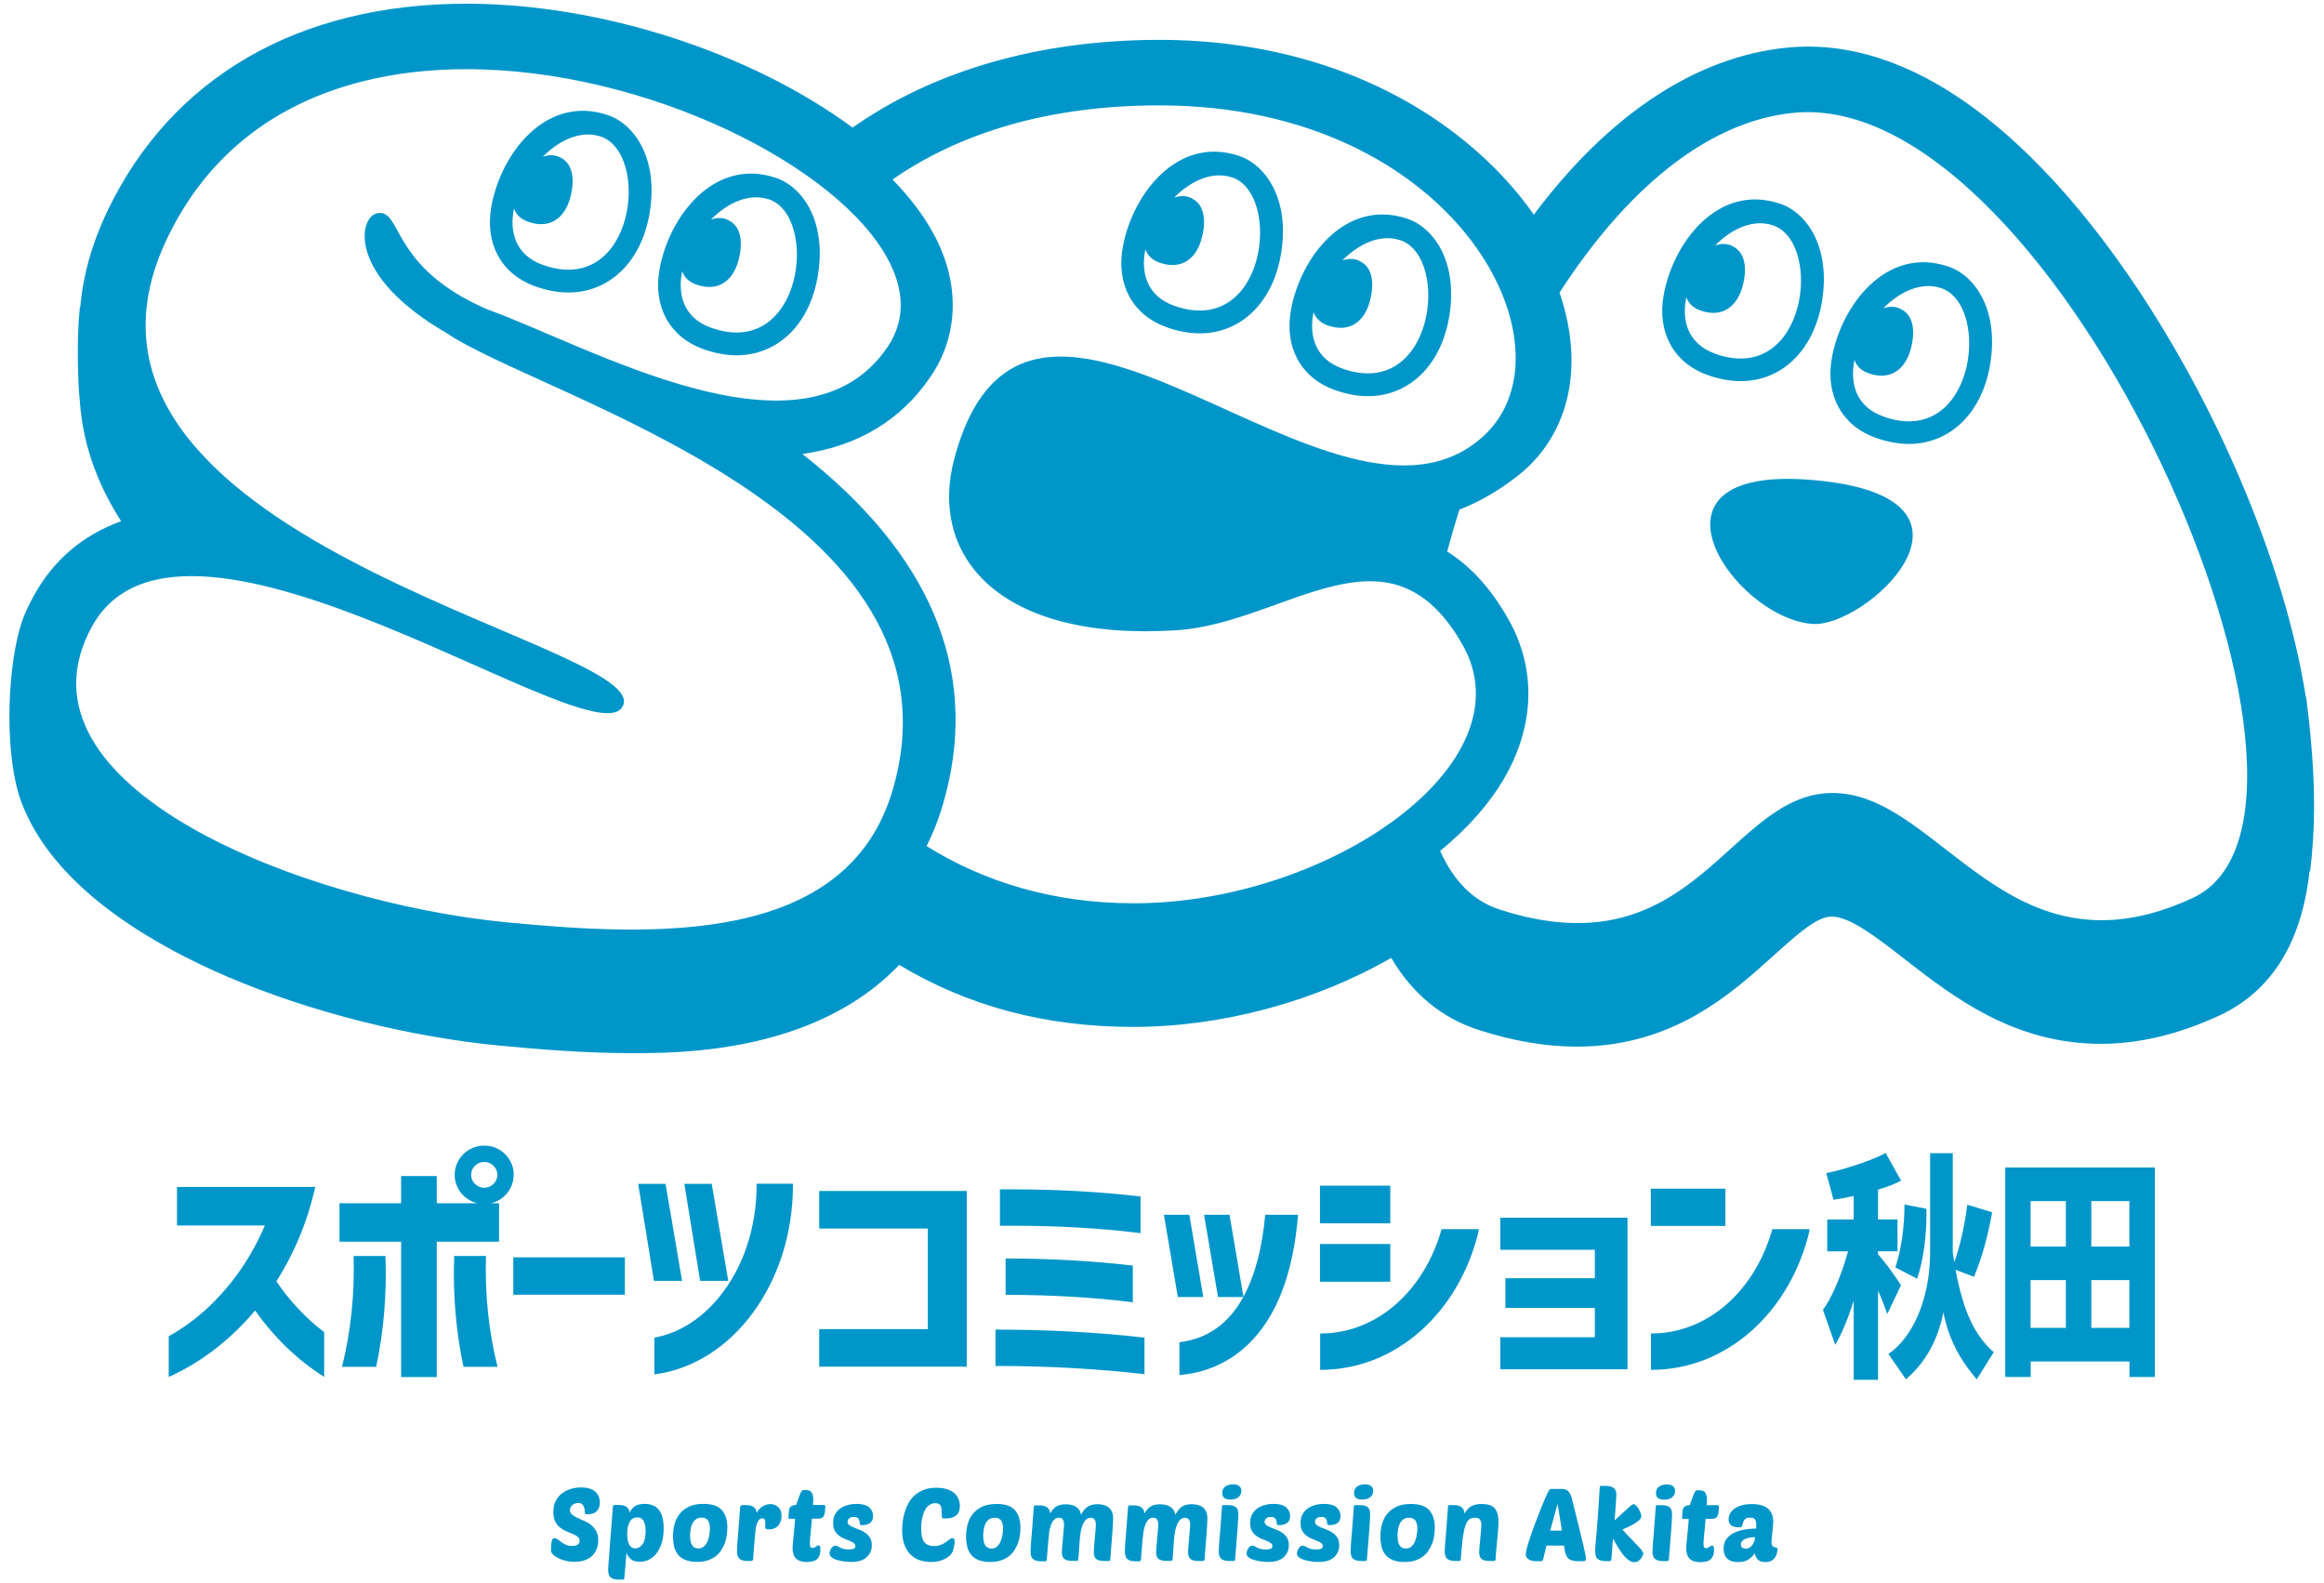 <?xml version="1.0" encoding="UTF-8"?>
<svg id="parts" xmlns="http://www.w3.org/2000/svg" width="232" height="158" viewBox="0 0 232 158">
  <defs>
    <style>
      .cls-1 {
        fill: #0096ca;
      }
    </style>
  </defs>
  <path class="cls-1" d="m38.48,125.46c.14,3.79-.18,7.5-.93,11h-3.41c.87-3.45,1.27-7.17,1.16-11,0-.02,0-.05,0-.07h3.18s0,.05,0,.07Zm10.04,0s0-.05,0-.07h-3.18s0,.05,0,.07c-.14,3.79.18,7.5.93,11h3.4c-.87-3.45-1.27-7.17-1.16-11Zm17.92-7.27h-2.73s0,.02,0,.02l1.57,9.66h2.81l-1.65-9.68Zm3.45,9.68h2.81l-1.65-9.68h-2.73s0,.03,0,.02c0-.02,1.57,9.66,1.57,9.66Zm5.64-9.68s0,.07,0,.11c0,4.25-1.32,8.22-3.71,11.16-1.81,2.23-4.07,3.65-6.49,4.08v3.67c7.77-.99,13.83-9.09,13.83-18.92,0-.04,0-.07,0-.11h-3.63Zm38.33,4.92v-3.66c-3.95-.46-8.25-.71-12.68-.71-.45,0-.91,0-1.36,0v3.63c.45,0,.9,0,1.36,0,4.54,0,8.83.26,12.68.74Zm-13.47,2.53v3.63s.02,0,.03,0c4.53,0,8.83.26,12.67.74v-3.66c-3.95-.46-8.24-.71-12.67-.71-.01,0-.02,0-.03,0Zm-1.01,7.1v3.63s.01,0,.02,0c5.21,0,10.3.29,14.85.82v-3.65c-4.48-.51-9.52-.8-14.85-.8h-.02Zm19.35-11.46h-2.54l1.39,8.21h2.54l-1.39-8.21Zm5.4,8.19l-1.39-8.19h-2.54l1.39,8.21h2.53c-1.42,2.57-3.52,4.18-6.38,4.51v3.28c3.89-.33,7.02-2.38,9.09-5.94,1.5-2.59,2.42-5.97,2.75-10.06h-3.28c-.29,3.27-1,6.06-2.18,8.19Zm7.66,3.66s0,0,0,0v3.63s0,0,0,0c3.73,0,7.22-1.37,10.1-3.95,2.6-2.34,4.51-5.51,5.53-9.16.09-.31.16-.63.21-.94h-3.72c-1.64,5.87-6.21,10.42-12.12,10.42Zm33.02,0s0,0,0,0v3.63s0,0,0,0c3.73,0,7.22-1.37,10.1-3.95,2.6-2.34,4.52-5.51,5.53-9.16.09-.31.16-.63.21-.94h-3.72c-1.64,5.87-6.21,10.42-12.12,10.42Zm26.57-5.46c.63-1.88.98-4.32.93-6.99h0s-2.19-.43-2.19-.43c0,2.3-.33,4.53-.91,6.28l2.17,1.13Zm-163.79.26c1.77-2.79,3.11-5.97,3.88-9.43h-13.8v3.85h8.77c-1.18,2.77-2.82,5.28-4.85,7.38-1.45,1.5-3.05,2.73-4.75,3.68v4.06c3.27-1.47,6.21-3.75,8.63-6.64,1.89,2.69,4.23,4.95,6.89,6.63v-4.47c-1.81-1.37-3.42-3.09-4.77-5.06Zm23.65,1.33h11.14v-3.73h-11.14v3.73Zm30.54-6.61h10.84v10.04h-10.84v3.75h14.73v-17.54h-14.73v3.75Zm57.01,1.55h-7.02v3.76h7.02v-3.76Zm0-5.83h-7.02v3.76h7.02v-3.76Zm10.98,6.4h9.44v2.84h-8.93v2.96h8.93v2.93h-9.44v3.2h12.7v-15.13h-12.7v3.2Zm22.47-6.1h-7.44v3.72h7.44v-3.72Zm42.88-2.11v20.91h-2.54v-1.55h-9.86v1.55h-2.54v-20.91h14.95Zm-12.41,7.89h3.52v-4.54h-3.52v4.54Zm0,8.12h3.52v-4.77h-3.52v4.77Zm9.86-4.77h-3.8v4.77h3.8v-4.77Zm0-7.89h-3.8v4.54h3.8v-4.54Zm-25.09,5.27v-.26h1.94v-3.18h-1.94v-2.97c.96-.29,1.81-.61,2.3-.91l-1.55-2.77c-.71.53-4.27,1.74-5.88,2.02-.01,0-.03,0-.04,0l.73,2.67c.56-.08,1.26-.21,2.01-.38v2.35h-2.64v3.18h2.08c-.71,2.54-1.66,4.69-2.51,5.84l1.23,3.49c.63-1.07,1.29-2.62,1.84-4.41v7.9h2.43v-8.91c.32.72.63,1.5.92,2.32,0,0,0,.02,0,.03l1.37-2.88c-.76-1.19-1.56-2.26-2.31-3.12Zm7.74,1.59l1.83.7c.04-.1.08-.18.11-.26.69-1.65,1.3-3.85,1.71-6.18l-2.48-.76s0,.02,0,.03c-.3,2.25-.77,4.26-1.3,5.71-.05-.32-.1-.64-.15-.97v-9.91h-2.26v9.91c0,4.57-1.72,8.49-4.16,10.13l1.75,2.54c1.6-1.41,3.06-3.38,3.73-6.68.67,3.26,2.08,5.18,3.33,6.68l1.7-2.72c-1.92-1.66-3.05-4.13-3.81-8.2Zm-143.94-9.48c0,1.38-.98,2.54-2.28,2.84h.82v3.83h-6.22v13.52h-3.56v-13.52h-6.15v-3.83h6.15v-2.72h3.56v2.72h4.07c-1.3-.3-2.28-1.46-2.28-2.84,0-1.61,1.32-2.92,2.95-2.92s2.95,1.31,2.95,2.92Zm-1.63,0c0-.71-.59-1.29-1.31-1.29s-1.31.58-1.31,1.29.59,1.29,1.31,1.29,1.31-.58,1.31-1.29Zm7.36,31.36c-.33.08-.62.22-.88.42-.26.19-.47.44-.64.75-.17.3-.25.68-.25,1.12,0,.39.06.71.19.96.13.25.29.46.49.61.2.16.41.28.63.37.23.09.44.18.63.26.2.09.36.18.49.28.13.1.19.24.19.41,0,.1-.02.18-.06.24-.05.07-.1.12-.17.16-.07.04-.15.07-.24.09-.09.02-.18.02-.28.02-.24,0-.45-.04-.62-.12-.18-.08-.34-.17-.47-.27-.14-.1-.26-.19-.36-.27-.11-.08-.21-.12-.3-.12-.14,0-.23.1-.28.29s-.08.52-.08.96c0,.11.06.23.18.36.12.13.29.25.5.36.21.11.46.21.75.28.29.07.6.11.94.11.39,0,.74-.05,1.03-.16.29-.11.54-.26.73-.45.19-.19.34-.42.44-.68.1-.26.15-.54.15-.84,0-.38-.07-.69-.21-.94-.14-.25-.31-.45-.52-.62-.21-.17-.44-.3-.68-.4-.25-.1-.47-.2-.68-.3s-.38-.2-.52-.32c-.14-.11-.21-.26-.21-.45,0-.21.08-.38.25-.51.17-.13.36-.2.58-.2.16,0,.28.04.36.11.09.07.15.16.19.26.04.1.07.21.08.31s.02.2.02.26c0,.07.02.12.05.15.04.02.11.04.23.04.39,0,.69-.1.9-.3.21-.2.32-.49.32-.87,0-.45-.16-.81-.46-1.09-.31-.28-.78-.42-1.41-.42-.32,0-.65.04-.98.13Zm6.43,1.7c-.25.14-.45.36-.6.67,0-.21-.08-.39-.25-.54-.17-.15-.43-.23-.8-.23h-.4c-.09,0-.14.01-.16.03-.03.03-.04.12-.05.26-.01.13-.03.36-.06.7-.02.34-.05.73-.09,1.16-.03.44-.07.89-.11,1.37-.04.48-.07.93-.1,1.34-.03.42-.05.77-.08,1.07-.02.3-.03.48-.03.55,0,.15.02.29.05.41.03.12.08.22.16.3.08.08.18.14.31.19.13.04.3.07.51.07h.37c.09,0,.15-.01.17-.04.03-.03.05-.08.05-.16.03-.31.05-.55.06-.73.01-.18.03-.32.04-.42,0-.1.02-.18.02-.24,0-.06,0-.13.01-.21,0-.08.02-.18.03-.31.01-.13.03-.31.05-.56.11.28.27.5.48.66.2.15.48.23.84.23.34,0,.65-.07.94-.22.29-.15.55-.37.76-.65.22-.29.39-.64.51-1.05s.18-.88.18-1.41c0-.85-.16-1.46-.48-1.86-.32-.39-.8-.59-1.43-.59-.36,0-.67.07-.92.2Zm.59,1.26c.11.07.19.17.25.29.06.12.1.26.13.42.02.16.04.32.04.49,0,.61-.1,1.06-.29,1.34-.2.28-.44.43-.73.43-.16,0-.3-.04-.4-.12-.11-.08-.19-.19-.25-.32-.06-.13-.1-.29-.13-.46-.03-.17-.04-.34-.04-.52,0-.51.08-.92.25-1.22.16-.3.41-.45.76-.45.17,0,.31.04.42.11Zm6.65,4.16c.31-.11.58-.25.81-.44s.41-.39.55-.63c.15-.24.26-.48.35-.73.08-.25.14-.5.17-.76.03-.25.05-.49.05-.7,0-.75-.18-1.33-.55-1.75-.37-.42-.98-.62-1.83-.62-.58,0-1.07.09-1.46.28-.39.19-.7.43-.94.74-.24.3-.4.65-.5,1.04-.1.39-.15.79-.15,1.19,0,.35.04.68.11.99.07.31.2.58.38.81.18.23.43.41.74.54.31.13.69.2,1.16.2.43,0,.8-.05,1.11-.16Zm0-3.98c.13.19.19.46.19.8,0,.16-.02.35-.05.58-.03.23-.09.45-.17.66-.08.21-.2.39-.36.54-.15.15-.35.22-.58.22-.26,0-.47-.1-.61-.31-.14-.21-.21-.54-.21-.98,0-.14.01-.32.04-.52.02-.21.07-.4.15-.59.08-.19.19-.35.35-.48.15-.13.36-.2.61-.2.3,0,.52.1.64.29Zm6.66.78c.15-.07.27-.17.37-.29.1-.12.18-.27.23-.43.05-.16.08-.34.08-.52,0-.2-.03-.38-.1-.53-.06-.15-.15-.27-.26-.36-.11-.1-.23-.17-.36-.21-.13-.05-.26-.07-.39-.07-.11,0-.23.02-.36.05-.13.03-.25.08-.37.15-.12.07-.24.16-.35.27s-.21.25-.29.4c-.01-.1-.04-.2-.08-.29-.04-.09-.1-.18-.18-.25-.08-.07-.19-.13-.32-.17-.13-.04-.29-.06-.48-.06h-.39c-.13,0-.2.1-.21.29-.05.74-.1,1.37-.14,1.87-.04.5-.07.92-.1,1.25-.03.33-.05.58-.05.77,0,.19-.02.33-.02.43,0,.15.02.29.05.41.03.12.08.22.16.3.08.08.18.14.31.19.13.04.3.07.51.07h.37c.05,0,.1-.02.15-.05.05-.03.07-.08.07-.15,0-.06,0-.19.02-.39.01-.2.03-.42.05-.67.02-.25.04-.52.07-.79.02-.27.04-.52.06-.73.04-.49.11-.86.24-1.11.13-.25.28-.37.47-.37.12,0,.2.05.24.14.04.1.06.22.06.36,0,.08,0,.16,0,.23,0,.07,0,.16,0,.24,0,.03.02.05.05.07.03.02.07.03.12.04.05,0,.1.02.15.02.05,0,.1,0,.14,0,.17,0,.34-.04.48-.11Zm4.24-.95c.31,0,.51-.06.6-.19s.15-.29.17-.49l.04-.55c0-.09-.05-.14-.16-.14h-1.07c.02-.26.03-.46.03-.6,0-.24-.06-.45-.16-.63-.11-.18-.3-.26-.59-.26h-.29s-.1.05-.16.16c-.06.11-.12.24-.18.4-.06.16-.12.32-.18.49-.06.17-.12.31-.16.44-.15,0-.28.02-.37.06-.09.04-.17.1-.22.16s-.08.14-.1.23c-.02.08-.03.17-.04.26l-.03.52s0,.08.02.11c0,.02.04.04.1.04h.54c-.03.48-.06.88-.1,1.21-.03.32-.05.6-.08.82-.02.22-.04.4-.05.54,0,.14-.02.26-.02.36,0,.47.12.81.35,1.04.23.23.59.34,1.08.34s.84-.11,1.05-.32c.2-.22.3-.51.3-.88,0-.2-.02-.32-.06-.38-.04-.05-.08-.08-.13-.08s-.09.01-.13.04c-.04.03-.08.06-.13.09-.05.03-.1.06-.15.09-.05.03-.12.04-.19.04-.1,0-.16-.03-.2-.09-.04-.06-.06-.17-.06-.35,0-.09,0-.23.02-.41,0-.18.03-.37.05-.6.02-.22.04-.46.07-.71.02-.25.05-.5.06-.76h.54Zm3.09-1.37c-.28.06-.53.17-.75.32s-.4.34-.54.58c-.14.24-.21.53-.21.88,0,.32.05.58.16.78.11.2.25.36.41.49.16.13.34.23.54.31.19.08.37.15.54.22.16.07.3.14.41.22s.16.18.16.31c0,.14-.07.23-.2.27-.13.04-.28.06-.45.06-.22,0-.4-.02-.54-.06-.14-.04-.25-.08-.34-.13-.09-.04-.17-.09-.24-.13-.07-.04-.14-.06-.22-.06-.1,0-.19.03-.26.09-.07.06-.13.13-.18.21-.05.08-.09.17-.11.25-.02.09-.04.16-.04.22,0,.16.07.3.23.41.15.11.34.2.56.26.22.06.46.11.7.14.25.03.47.05.66.05.69,0,1.21-.16,1.55-.47.34-.31.52-.71.52-1.2,0-.3-.06-.55-.18-.75-.12-.19-.27-.35-.45-.48-.18-.13-.37-.23-.58-.31-.21-.08-.4-.15-.58-.23-.18-.07-.33-.15-.45-.24-.12-.08-.18-.2-.18-.34,0-.13.06-.25.17-.34.11-.09.27-.14.46-.14.14,0,.25.02.33.07.08.05.14.11.17.18.04.07.06.15.07.22.01.08.02.15.02.21,0,.05.02.09.05.11.03.02.1.03.19.03.35,0,.62-.08.81-.23.19-.15.28-.38.28-.68,0-.35-.14-.64-.4-.87-.27-.23-.69-.34-1.27-.34-.28,0-.55.03-.83.1Zm7.6,3.71c-.21-.26-.31-.71-.31-1.33,0-.13,0-.28.02-.46,0-.18.03-.36.07-.55s.09-.37.15-.56c.06-.18.15-.35.25-.49s.23-.26.39-.36c.15-.09.34-.14.55-.14.15,0,.26.03.35.08.08.05.15.13.19.24.04.11.06.25.07.42,0,.17.01.37.02.6,0,.07.02.12.06.15.04.02.13.04.28.04.47,0,.83-.1,1.08-.3.25-.2.38-.52.38-.95,0-.25-.05-.49-.14-.71-.09-.22-.23-.42-.43-.58-.19-.17-.44-.3-.73-.39-.29-.09-.64-.14-1.04-.14-.5,0-.93.07-1.29.22-.36.15-.67.34-.92.57-.25.24-.46.51-.61.81-.16.3-.28.61-.37.92-.09.31-.15.61-.18.91-.03.29-.05.55-.05.78,0,.62.08,1.14.25,1.55.17.41.39.74.66.98.27.24.58.42.92.52.35.1.69.15,1.04.15s.65-.04.92-.12c.27-.08.49-.18.67-.29.18-.12.33-.25.43-.38.1-.14.17-.26.2-.38.05-.19.08-.36.11-.51.03-.15.04-.28.04-.39,0-.2-.07-.3-.2-.3-.11,0-.22.04-.32.12-.1.08-.23.17-.36.27-.14.1-.3.19-.49.27-.19.08-.43.12-.7.12-.43,0-.75-.13-.96-.4Zm7.67,1.82c.31-.11.58-.25.81-.44.22-.18.41-.39.55-.63.15-.24.26-.48.35-.73.08-.25.14-.5.17-.76.03-.25.05-.49.05-.7,0-.75-.18-1.33-.55-1.75-.37-.42-.98-.62-1.83-.62-.58,0-1.07.09-1.46.28-.39.19-.7.43-.94.74-.24.3-.4.65-.5,1.04-.1.39-.15.79-.15,1.19,0,.35.04.68.11.99.07.31.2.58.38.81.18.23.43.41.74.54.31.13.69.2,1.16.2.43,0,.8-.05,1.11-.16Zm0-3.98c.13.19.19.46.19.8,0,.16-.02.35-.05.58-.03.23-.09.45-.17.66s-.2.39-.36.54c-.15.15-.35.22-.58.22-.26,0-.47-.1-.61-.31-.14-.21-.21-.54-.21-.98,0-.14.01-.32.04-.52.02-.21.07-.4.15-.59.08-.19.19-.35.35-.48.15-.13.36-.2.61-.2.3,0,.52.1.64.29Zm4.77,1.26c.05-.3.12-.57.2-.8.08-.23.19-.41.32-.54.13-.14.28-.2.47-.2.2,0,.34.07.41.2.07.14.11.29.11.47,0,.11-.01.3-.04.55-.02.25-.05.52-.07.8-.02.28-.05.55-.07.81-.02.26-.04.46-.04.59,0,.14.01.27.05.38.03.11.08.2.16.28.07.07.18.13.31.17.14.04.31.06.53.06h.33c.06,0,.11,0,.14,0,.03,0,.06-.02.08-.04.02-.02.03-.05.04-.09,0-.04.01-.1.02-.17.03-.41.05-.74.07-1.01.02-.27.04-.51.05-.72.02-.32.06-.62.11-.9.05-.28.13-.52.21-.72.09-.2.2-.36.32-.48.13-.11.28-.17.46-.17.2,0,.34.07.41.2.07.14.11.29.11.47,0,.04,0,.12-.01.25-.01.13-.03.28-.04.45-.02.17-.03.36-.05.56-.02.2-.03.4-.05.59-.02.19-.03.37-.04.53-.01.16-.02.29-.02.37,0,.14.02.27.05.38.03.11.08.2.16.28.07.07.18.13.31.17.14.04.31.06.53.06h.33c.06,0,.11,0,.14,0,.03,0,.06-.02.08-.04.02-.02.03-.05.04-.09,0-.04.01-.1.02-.17.02-.34.05-.7.08-1.08.03-.37.06-.74.09-1.1s.05-.68.07-.99c.02-.31.03-.56.03-.77,0-.28-.04-.51-.13-.69-.08-.19-.2-.33-.34-.44-.14-.11-.31-.18-.5-.23-.19-.04-.39-.07-.6-.07-.38,0-.69.08-.94.23-.25.15-.48.42-.69.82-.04-.2-.11-.37-.2-.5-.09-.13-.21-.24-.35-.32-.14-.08-.29-.14-.46-.17-.17-.03-.34-.05-.53-.05-.34,0-.63.06-.88.19-.25.13-.47.38-.67.74,0-.11-.03-.21-.06-.31-.04-.1-.09-.19-.17-.26-.08-.07-.19-.14-.31-.18-.13-.05-.29-.07-.5-.07h-.39c-.09,0-.14.01-.16.03-.03.03-.05.12-.05.26-.06.74-.1,1.37-.14,1.87-.04.5-.07.92-.1,1.25-.03.33-.05.58-.05.77,0,.19-.02.33-.02.43,0,.15.02.29.05.41.03.12.08.22.16.3.08.08.18.14.31.19.13.04.3.07.51.07h.37c.09,0,.15-.01.17-.04.03-.03.05-.08.05-.16.01-.21.03-.45.06-.73.03-.28.05-.58.07-.89.02-.33.06-.65.11-.95Zm9.41,0c.05-.3.12-.57.2-.8.08-.23.19-.41.32-.54.13-.14.28-.2.47-.2.2,0,.34.07.41.2.07.14.11.29.11.47,0,.11-.01.3-.04.55-.02.25-.05.52-.07.8-.02.28-.05.55-.07.81-.02.26-.04.46-.04.59,0,.14.01.27.05.38.03.11.08.2.16.28s.18.13.31.17c.14.04.31.06.53.06h.33c.06,0,.11,0,.14,0,.03,0,.06-.02.08-.04.02-.02.03-.05.04-.09,0-.04.01-.1.02-.17.03-.41.05-.74.07-1.01.02-.27.04-.51.05-.72.02-.32.06-.62.11-.9.05-.28.13-.52.21-.72.09-.2.2-.36.32-.48.13-.11.28-.17.46-.17.2,0,.34.07.41.2.07.14.11.29.11.47,0,.04,0,.12-.01.25-.01.13-.03.28-.04.45-.02.17-.03.36-.05.56-.02.2-.03.4-.05.59-.02.19-.03.37-.04.53-.01.16-.02.29-.02.37,0,.14.02.27.05.38.03.11.08.2.16.28.07.07.18.13.31.17.14.04.31.06.53.06h.33c.06,0,.11,0,.14,0,.03,0,.06-.02.08-.04.02-.02.03-.05.04-.09,0-.04.01-.1.02-.17.02-.34.05-.7.08-1.08.03-.37.06-.74.09-1.1s.05-.68.07-.99c.02-.31.03-.56.03-.77,0-.28-.04-.51-.13-.69-.08-.19-.2-.33-.34-.44-.14-.11-.31-.18-.5-.23-.19-.04-.39-.07-.6-.07-.38,0-.69.08-.94.23-.25.15-.48.42-.69.82-.04-.2-.11-.37-.2-.5-.09-.13-.21-.24-.35-.32-.14-.08-.29-.14-.46-.17-.17-.03-.34-.05-.53-.05-.34,0-.63.06-.88.19-.25.13-.47.38-.67.74,0-.11-.03-.21-.06-.31-.04-.1-.09-.19-.17-.26-.08-.07-.19-.14-.31-.18-.13-.05-.29-.07-.5-.07h-.39c-.09,0-.14.01-.16.03-.03.03-.05.12-.05.26-.05.74-.1,1.37-.14,1.87-.04.5-.07.92-.1,1.25-.03.33-.05.58-.05.77,0,.19-.02.33-.02.43,0,.15.02.29.05.41.03.12.08.22.16.3.08.08.18.14.31.19.13.04.3.07.51.07h.36c.09,0,.15-.01.17-.04.03-.03.05-.08.05-.16.01-.21.03-.45.06-.73.03-.28.05-.58.07-.89.02-.33.06-.65.11-.95Zm8.96,2.78c.09,0,.15-.01.17-.04.03-.03.05-.08.05-.16.06-.73.11-1.35.15-1.87.04-.52.07-.95.1-1.3.02-.35.04-.62.05-.83.01-.2.02-.36.02-.46,0-.14-.02-.27-.05-.39-.03-.11-.08-.21-.16-.29-.08-.08-.18-.14-.32-.18-.13-.04-.3-.06-.51-.06h-.39c-.09,0-.14.01-.16.03-.03.03-.04.12-.05.26-.05.74-.1,1.37-.14,1.87-.04.5-.07.92-.1,1.25-.03.33-.05.58-.06.77,0,.19-.02.33-.02.43,0,.15.02.29.05.41.03.12.08.22.16.3.08.08.18.14.31.19.13.04.3.07.51.07h.37Zm-.26-6.13c.36,0,.63-.08.82-.25.19-.17.28-.37.28-.62,0-.2-.06-.35-.2-.47-.13-.12-.34-.18-.63-.18-.33,0-.6.08-.79.23-.2.16-.29.37-.29.64,0,.43.27.65.82.65Zm3.48.54c-.28.06-.53.17-.75.32s-.4.34-.54.58c-.14.24-.21.53-.21.88,0,.32.05.58.16.78s.25.36.41.49c.16.13.34.23.54.31.19.08.37.15.54.22.16.07.3.14.41.22.11.08.16.18.16.31,0,.14-.07.23-.2.27-.13.04-.28.06-.45.06-.22,0-.4-.02-.54-.06-.14-.04-.25-.08-.34-.13-.09-.04-.17-.09-.24-.13-.07-.04-.14-.06-.22-.06-.1,0-.19.03-.26.09-.07.06-.13.13-.18.21-.05.08-.09.17-.11.25-.02.09-.04.16-.04.22,0,.16.07.3.23.41.15.11.34.2.56.26.22.06.46.11.7.14.25.03.47.05.66.05.69,0,1.21-.16,1.55-.47.34-.31.52-.71.52-1.2,0-.3-.06-.55-.18-.75-.12-.19-.27-.35-.45-.48-.18-.13-.37-.23-.58-.31-.21-.08-.4-.15-.58-.23-.18-.07-.33-.15-.45-.24-.12-.08-.18-.2-.18-.34,0-.13.06-.25.17-.34.11-.09.27-.14.46-.14.14,0,.25.02.33.07.08.05.14.11.17.18.04.07.06.15.07.22.01.08.02.15.02.21,0,.05.02.09.05.11s.1.03.19.03c.35,0,.62-.08.81-.23.19-.15.28-.38.28-.68,0-.35-.14-.64-.4-.87-.27-.23-.69-.34-1.27-.34-.28,0-.55.03-.83.1Zm5.03,0c-.28.06-.53.17-.75.32s-.4.34-.54.58c-.14.24-.21.53-.21.88,0,.32.05.58.16.78s.25.36.41.49c.16.13.34.23.54.31.19.08.37.15.54.22.16.07.3.14.41.22.11.08.16.18.16.31,0,.14-.07.23-.2.27-.13.04-.28.06-.45.06-.22,0-.4-.02-.54-.06-.14-.04-.25-.08-.34-.13-.09-.04-.17-.09-.24-.13-.07-.04-.14-.06-.22-.06-.1,0-.19.03-.26.09-.07.06-.13.13-.18.21-.05.08-.09.17-.11.25-.02.09-.04.16-.04.22,0,.16.07.3.23.41.15.11.34.2.56.26.22.06.46.11.7.14.25.03.47.05.66.05.69,0,1.21-.16,1.55-.47.34-.31.52-.71.52-1.2,0-.3-.06-.55-.18-.75-.12-.19-.27-.35-.45-.48-.18-.13-.37-.23-.58-.31-.21-.08-.4-.15-.58-.23-.18-.07-.33-.15-.45-.24-.12-.08-.18-.2-.18-.34,0-.13.06-.25.17-.34.11-.09.27-.14.46-.14.14,0,.25.02.33.07.08.05.14.11.17.18.04.07.06.15.07.22.01.08.02.15.02.21,0,.05.02.09.05.11s.1.03.19.03c.35,0,.62-.08.81-.23.19-.15.28-.38.28-.68,0-.35-.14-.64-.4-.87-.27-.23-.69-.34-1.27-.34-.28,0-.55.03-.83.1Zm4.91,5.59c.09,0,.15-.01.17-.04.03-.03.05-.08.05-.16.06-.73.11-1.35.15-1.87.04-.52.07-.95.1-1.3.02-.35.04-.62.05-.83.01-.2.02-.36.02-.46,0-.14-.02-.27-.05-.39-.03-.11-.08-.21-.16-.29-.08-.08-.18-.14-.32-.18-.13-.04-.3-.06-.51-.06h-.39c-.09,0-.14.01-.16.03-.03.03-.04.12-.05.26-.05.74-.1,1.37-.14,1.87-.04.5-.07.92-.1,1.25-.03.33-.05.58-.05.77,0,.19-.02.33-.02.43,0,.15.02.29.05.41.03.12.08.22.16.3.08.08.18.14.31.19.13.04.3.07.51.07h.37Zm-.26-6.13c.36,0,.63-.08.82-.25.19-.17.28-.37.28-.62,0-.2-.06-.35-.2-.47-.13-.12-.34-.18-.63-.18-.33,0-.6.08-.79.23-.2.16-.29.37-.29.64,0,.43.27.65.82.65Zm5.32,6.07c.31-.11.58-.25.81-.44s.41-.39.55-.63c.15-.24.26-.48.35-.73.08-.25.14-.5.17-.76.03-.25.05-.49.05-.7,0-.75-.18-1.33-.55-1.75-.37-.42-.98-.62-1.83-.62-.58,0-1.07.09-1.46.28-.39.19-.7.43-.94.74-.24.3-.4.65-.5,1.04-.1.39-.15.79-.15,1.19,0,.35.04.68.11.99.07.31.2.58.38.81.18.23.43.41.74.54.31.13.69.2,1.16.2.43,0,.8-.05,1.11-.16Zm0-3.98c.13.19.19.46.19.8,0,.16-.02.35-.05.58-.03.23-.09.45-.17.66s-.2.39-.36.54c-.15.15-.35.22-.58.22-.26,0-.47-.1-.61-.31-.14-.21-.21-.54-.21-.98,0-.14.01-.32.04-.52.02-.21.07-.4.15-.59.08-.19.19-.35.35-.48.15-.13.36-.2.61-.2.3,0,.52.1.64.29Zm6.41,3.53c.03.11.08.2.16.28s.18.13.31.17c.14.04.31.06.53.06h.33c.11,0,.19-.02.22-.05.04-.03.05-.12.05-.27,0-.05,0-.16.02-.33.01-.17.03-.36.05-.59.02-.22.04-.47.07-.73.02-.26.05-.51.07-.75.02-.24.04-.46.05-.66.01-.2.02-.36.02-.47,0-.34-.03-.63-.1-.87-.07-.23-.17-.42-.31-.57-.14-.15-.31-.25-.52-.31-.21-.06-.46-.09-.74-.09-.41,0-.74.07-1.01.21-.27.14-.51.39-.72.75,0-.11-.03-.21-.06-.32-.03-.1-.09-.2-.17-.27-.08-.08-.19-.14-.32-.19s-.3-.07-.5-.07h-.39c-.09,0-.14.01-.16.03-.03.03-.05.12-.05.26-.05.74-.1,1.37-.14,1.87-.04.5-.07.92-.1,1.25-.03.33-.05.58-.06.77,0,.19-.02.33-.02.43,0,.15.02.29.05.41.03.12.08.22.16.3.08.08.18.14.31.19.13.04.3.07.51.07h.36c.09,0,.15-.01.17-.04.03-.03.05-.08.05-.16.06-.84.13-1.52.19-2.06.07-.53.16-.95.26-1.26.11-.3.24-.51.39-.63.16-.11.35-.17.59-.17s.41.07.49.21c.08.14.13.3.13.47s-.01.38-.04.63c-.02.25-.05.51-.07.78-.02.27-.05.52-.07.76-.02.24-.04.43-.04.58s.02.27.05.38Zm7.29-6.69c-.12,0-.2,0-.25.03-.04.02-.09.07-.15.17-.07.13-.18.35-.32.67-.14.32-.29.69-.46,1.11-.17.42-.34.86-.52,1.33-.18.47-.34.92-.49,1.35-.15.43-.26.81-.36,1.15-.09.34-.14.58-.14.73,0,.12.03.22.09.31.06.08.14.15.23.21.09.05.19.09.31.12.11.02.23.04.33.04h.54c.12,0,.2-.05.23-.16l.34-1.4h1.76c.03.24.06.46.1.65.04.19.11.36.2.49.09.14.22.24.39.31.17.07.4.11.69.11h.52c.09,0,.16-.02.21-.05.04-.03.07-.1.07-.19,0-.08-.02-.23-.06-.44-.04-.21-.11-.53-.21-.97-.1-.44-.24-1.01-.42-1.72-.18-.71-.4-1.61-.67-2.71-.03-.14-.07-.28-.12-.42s-.11-.26-.18-.36-.17-.19-.28-.25c-.11-.06-.25-.1-.42-.1h-.96Zm.49,1.49l.43,2.68h-1.17l.74-2.68Zm8.41,4.64c-.12-.13-.27-.29-.46-.5-.19-.2-.42-.44-.67-.7-.26-.26-.53-.55-.81-.87.64-.27,1.11-.51,1.42-.73.32-.22.47-.42.47-.62,0-.08-.03-.19-.08-.32-.05-.13-.12-.26-.19-.39-.08-.12-.16-.23-.25-.33-.09-.09-.17-.14-.24-.14-.03,0-.07.01-.12.03-.05.02-.11.06-.17.11l-1.62,1.48c.02-.31.04-.61.07-.89.02-.28.04-.54.05-.77.01-.23.03-.42.04-.58,0-.16.02-.27.02-.34,0-.11-.02-.23-.05-.33-.03-.11-.09-.2-.17-.28-.08-.08-.19-.15-.33-.19-.14-.05-.31-.07-.52-.07h-.39c-.09,0-.14,0-.16.03-.03.03-.04.11-.05.26-.05.91-.1,1.68-.15,2.31-.04.63-.08,1.16-.12,1.6-.03.43-.06.78-.09,1.05-.02.26-.04.48-.06.64-.01.16-.02.29-.03.37,0,.09,0,.17,0,.25,0,.16.02.31.05.43.03.13.08.23.16.31.07.08.18.14.31.19.14.04.31.07.52.07h.36c.09,0,.15-.01.17-.04.03-.03.04-.08.05-.16.03-.32.05-.66.08-1,.03-.35.05-.7.08-1.06.18.34.36.65.54.94s.36.54.53.75c.17.21.35.37.53.5.18.12.36.18.54.18.16,0,.29-.04.4-.12.11-.08.2-.18.28-.28.07-.11.13-.21.16-.31.03-.1.05-.17.05-.2,0-.04-.06-.13-.17-.25Zm2.48,1.08c.09,0,.15-.01.17-.04.03-.03.05-.08.05-.16.06-.73.11-1.35.15-1.87.04-.52.07-.95.1-1.3.02-.35.04-.62.05-.83.01-.2.02-.36.02-.46,0-.14-.02-.27-.05-.39-.03-.11-.08-.21-.16-.29-.08-.08-.18-.14-.32-.18-.13-.04-.3-.06-.51-.06h-.39c-.09,0-.14.01-.16.03-.03.03-.04.12-.05.26-.05.74-.1,1.37-.14,1.87-.04.5-.07.92-.1,1.25-.03.33-.05.58-.06.77,0,.19-.02.33-.02.43,0,.15.02.29.05.41.03.12.08.22.16.3.08.08.18.14.31.19.13.04.3.07.51.07h.37Zm-.26-6.13c.36,0,.63-.08.82-.25.19-.17.28-.37.28-.62,0-.2-.06-.35-.2-.47-.13-.12-.34-.18-.63-.18-.33,0-.6.08-.79.23-.2.16-.29.37-.29.64,0,.43.27.65.82.65Zm4.67,1.92c.31,0,.51-.06.6-.19s.15-.29.17-.49l.04-.55c0-.09-.05-.14-.16-.14h-1.07c.02-.26.03-.46.03-.6,0-.24-.05-.45-.16-.63-.11-.18-.3-.26-.59-.26h-.29s-.1.05-.16.16c-.06.11-.12.24-.18.4-.06.16-.12.32-.18.49-.06.17-.12.31-.16.44-.16,0-.28.02-.37.06-.09.04-.17.1-.22.16-.05.07-.08.14-.1.23-.02.08-.03.17-.04.26l-.03.52s0,.08.02.11c0,.02.04.04.1.04h.54c-.03.48-.06.88-.1,1.21-.03.32-.05.6-.08.82-.02.22-.04.4-.05.54,0,.14-.02.26-.02.36,0,.47.12.81.35,1.04.23.23.59.34,1.08.34s.84-.11,1.05-.32c.2-.22.3-.51.3-.88,0-.2-.02-.32-.06-.38-.04-.05-.08-.08-.13-.08s-.09.01-.13.04c-.04.03-.08.06-.13.09-.05.03-.1.06-.15.09-.05.03-.12.04-.19.04-.1,0-.16-.03-.2-.09-.04-.06-.06-.17-.06-.35,0-.09,0-.23.02-.41,0-.18.03-.37.05-.6.02-.22.04-.46.07-.71.02-.25.05-.5.06-.76h.54Zm1.37,3.59c.08.17.18.31.32.42.13.11.29.19.47.23.18.05.37.07.57.07.42,0,.76-.09,1.02-.26.26-.18.47-.38.63-.62.05.28.16.49.33.65.16.15.4.23.73.23.23,0,.42-.04.58-.12.16-.08.28-.19.37-.31.09-.13.16-.27.2-.43.04-.16.06-.31.06-.46,0-.05-.03-.09-.09-.1-.06-.01-.13-.03-.21-.06-.08-.03-.15-.08-.21-.15-.06-.07-.09-.19-.09-.36,0-.07,0-.21.03-.4.02-.19.04-.39.06-.6.02-.21.04-.41.06-.61.02-.19.03-.33.03-.4,0-.57-.17-1.01-.51-1.32-.34-.31-.88-.47-1.63-.47-.38,0-.72.04-1.01.12-.29.08-.53.19-.72.33-.19.14-.34.3-.44.49-.1.19-.15.39-.15.6,0,.52.35.78,1.04.78.1,0,.17,0,.22-.03s.08-.06.09-.12c.03-.12.06-.23.09-.33.04-.1.08-.19.13-.26.05-.07.12-.13.21-.17.09-.04.2-.06.35-.06.26,0,.43.06.51.19.08.13.12.3.12.52,0,.07,0,.14,0,.19,0,.05,0,.11-.02.19-1.07.03-1.88.21-2.42.56-.55.35-.82.82-.82,1.43,0,.24.04.45.12.62Zm2.93-1.27c-.06.14-.13.26-.22.36-.09.1-.18.17-.29.22-.11.05-.22.07-.32.07-.12,0-.22-.03-.32-.09-.1-.06-.15-.17-.15-.32,0-.13.04-.25.12-.34.08-.1.19-.17.32-.23.13-.06.28-.1.45-.13s.34-.04.52-.04c-.01.2-.05.36-.11.51Zm55.46-66.95c-.78,7.12-3.81,11.96-8.99,14.37-4.04,1.88-8.02,2.83-11.84,2.83-8.7,0-14.74-4.69-19.59-8.46-2.77-2.16-5.39-4.19-7.2-4.24h-.09c-1.38,0-3.11,1.47-5.79,3.89-4.25,3.84-10.06,9.09-19.65,9.09-3.07,0-6.37-.56-9.8-1.67-3.68-1.19-6.61-3.61-8.72-7.19-7.63,4.39-16.94,6.89-25.76,6.89s-16.49-2.08-23.36-6.19c-2.77,2.91-6.37,5.13-10.72,6.61-6.45,2.2-12.92,2.2-16.03,2.2h-.04c-4.58,0-9.13-.38-12.98-.74-9.13-.87-19.07-3.38-27.26-6.88-6.8-2.91-15.73-7.93-19.65-15.34-.48-.91-.93-1.94-1.19-2.8-1.53-5.09-1.07-13.37.33-17.42.23-.67.71-1.68,1.16-2.5,1.95-3.54,4.87-6.03,8.71-7.43-1.05-1.63-1.9-3.3-2.56-5-.87-2.24-1.39-4.57-1.56-6.92h0c-.22-2-.32-6.55,0-9.44h.04c.27-3.15,1.16-6.34,2.66-9.5C17.06,7.74,29.79.37,46.57.37c13.33,0,28.34,4.83,38.54,12.37,8.15-5.73,18.72-8.76,30.64-8.76,10.24,0,19.68,2.69,27.32,7.78,4.04,2.7,7.49,6.01,10.05,9.67,7.52-10.04,16.25-15.8,25.33-16.68.66-.06,1.34-.1,2.01-.1,13.12,0,24.28,11.88,31.33,21.85,8.21,11.61,14.8,26.18,17.62,38.98.3,1.37.56,2.76.78,4.13h.03c.08.6.15,1.19.21,1.76.09.76.17,1.53.24,2.29.47,5.05.45,9.15-.05,13.29ZM44.63,33.28c-10.13-5.85-8.76-11.63-6.99-11.99,2.56-.51,1.17,5.36,11.02,9.6,10.38,3.75,31.61,16.09,39.95,3.74,11.39-16.84-54.9-46.77-71.97-10.73-14.12,29.79,47.59,40.1,45.6,46.43-1.99,6.32-43.86-24.5-53.06-7.78-8.79,15.97,21.16,27.6,41.5,29.54,14.66,1.4,33.87,2.31,38.43-13.21,8.15-27.72-34.96-39.16-44.48-45.6Zm20.24-12.13c-.77,4.89-3.96,8.05-8.13,8.05-1.07,0-2.19-.21-3.33-.62-3.33-1.19-5.01-4.22-4.37-7.9.91-5.27,5.41-11.25,11.58-9.21,2.65.86,5.11,4.25,4.25,9.68Zm-4.95-7.53c-1.96-.63-4.07.36-5.74,2.03.48-.17.98-.21,1.46-.06.04.01.07.03.1.04h0s.03.01.04.02c.05.02.1.05.15.07,2.08,1.02.91,4.3.91,4.3h0c-.52,1.64-1.88,2.92-4.14,2.11-.75-.27-1.19-.74-1.39-1.32-.49,2.39.19,4.67,2.86,5.63,9.2,3.29,10.84-11.19,5.75-12.83Zm21.74,13.8c-.77,4.89-3.96,8.05-8.13,8.05-1.07,0-2.19-.21-3.33-.62-3.33-1.19-5.01-4.22-4.37-7.9.91-5.27,5.41-11.25,11.58-9.21,2.65.86,5.11,4.25,4.25,9.68Zm-4.95-7.53c-1.96-.63-4.08.36-5.74,2.03.48-.17.98-.21,1.46-.06.04.01.07.03.1.04h0s.03.01.04.02c.05.02.1.05.15.07,2.08,1.02.91,4.3.91,4.3h0c-.52,1.64-1.88,2.92-4.14,2.11-.75-.27-1.19-.74-1.39-1.32-.49,2.39.19,4.67,2.86,5.63,9.2,3.29,10.84-11.19,5.75-12.83Zm102.37-8.63c-8.96.87-17.06,8.14-23.4,17.96.02.05.04.1.06.16,2.5,7.47.83,14.32-4.48,18.32-1.88,1.42-3.73,2.48-5.57,3.17-.44,1.4-.85,2.8-1.22,4.19,2.35,1.47,4.39,3.72,6.1,6.74,2.81,4.96,2.66,10.62-.42,15.92-1.52,2.61-3.71,5.04-6.38,7.23,1.29,2.91,3.24,4.98,5.93,5.85,19.73,6.39,22.87-11.91,33.49-11.63,10.62.28,17.36,19,35.7,10.48s-13.43-80.95-39.8-78.39Zm2.95,36.77c-19.86-2.27-9.13,13.69-1.08,14.26,5.34.37,18.93-12.22,1.08-14.26Zm-4.38-27.71c-6.17-2.04-10.67,3.94-11.58,9.21-.64,3.68,1.04,6.71,4.37,7.9,1.14.41,2.27.62,3.33.62,4.17,0,7.36-3.16,8.13-8.05.86-5.43-1.6-8.83-4.25-9.68Zm-6.45,14.98c-2.67-.96-3.35-3.24-2.86-5.63.2.57.64,1.05,1.39,1.32,2.25.81,3.61-.48,4.14-2.12h0s1.17-3.27-.91-4.29c-.05-.03-.1-.05-.15-.07-.02,0-.03-.02-.04-.02h0s-.07-.03-.1-.04c-.48-.15-.98-.12-1.46.06,1.66-1.68,3.78-2.66,5.74-2.03,5.09,1.64,3.44,16.12-5.75,12.83Zm23.24-8.71c-6.17-2.04-10.67,3.94-11.58,9.21-.64,3.68,1.04,6.71,4.37,7.9,1.15.41,2.27.62,3.33.62,4.17,0,7.36-3.16,8.13-8.05.86-5.43-1.6-8.83-4.25-9.68Zm-6.45,14.98c-2.67-.96-3.35-3.24-2.86-5.63.2.57.64,1.05,1.39,1.32,2.25.81,3.61-.48,4.14-2.12h0s1.17-3.27-.91-4.29c-.05-.03-.1-.05-.15-.07-.02,0-.03-.02-.04-.02h0s-.07-.03-.1-.04c-.48-.15-.98-.12-1.46.06,1.66-1.68,3.78-2.66,5.74-2.03,5.09,1.64,3.44,16.12-5.75,12.83ZM115.74,10.52c-11.21,0-20.03,2.82-26.64,7.4,1.74,1.78,3.15,3.65,4.17,5.56,2.57,4.83,2.44,9.96-.34,14.08-2.97,4.39-7.28,6.99-12.83,7.76.39.31.77.61,1.14.92,12.24,10.07,16.57,21.55,12.88,34.11-.43,1.46-.97,2.83-1.62,4.12,5.72,3.57,12.65,5.71,20.69,5.71,19.35,0,39.56-13.91,32.82-25.8-7.36-12.98-17.61-2.16-28.57-1.46-17.84,1.14-24.75-7.52-22.17-17.14,7.41-27.64,38.11,11.25,52.84-2.26,9.59-8.8-2.73-33-32.36-33Zm12.16,14.71c-.77,4.89-3.96,8.05-8.13,8.05-1.07,0-2.19-.21-3.33-.62-3.33-1.19-5.01-4.22-4.37-7.9.91-5.27,5.41-11.25,11.58-9.21,2.65.86,5.11,4.25,4.25,9.68Zm-4.95-7.53c-1.96-.63-4.07.35-5.74,2.03.48-.17.98-.21,1.46-.06.04.01.07.03.1.04h0s.03.01.04.02c.05.02.1.05.15.07,2.08,1.02.91,4.3.91,4.3h0c-.52,1.64-1.88,2.92-4.14,2.11-.75-.27-1.19-.74-1.39-1.32-.49,2.39.19,4.67,2.86,5.63,9.2,3.29,10.84-11.19,5.75-12.83Zm21.74,13.8c-.77,4.89-3.96,8.05-8.13,8.05-1.07,0-2.19-.21-3.33-.62-3.33-1.19-5.01-4.22-4.37-7.9.91-5.27,5.41-11.25,11.58-9.21,2.65.86,5.11,4.25,4.25,9.68Zm-4.95-7.53c-1.96-.63-4.07.36-5.74,2.03.48-.17.98-.21,1.46-.06.04.01.07.03.1.04h0s.03.01.04.02c.05.02.1.05.15.07,2.08,1.02.91,4.3.91,4.3h0c-.52,1.64-1.88,2.92-4.14,2.11-.75-.27-1.19-.74-1.39-1.32-.49,2.39.19,4.67,2.86,5.63,9.2,3.29,10.84-11.19,5.75-12.83Z"/>
</svg>
